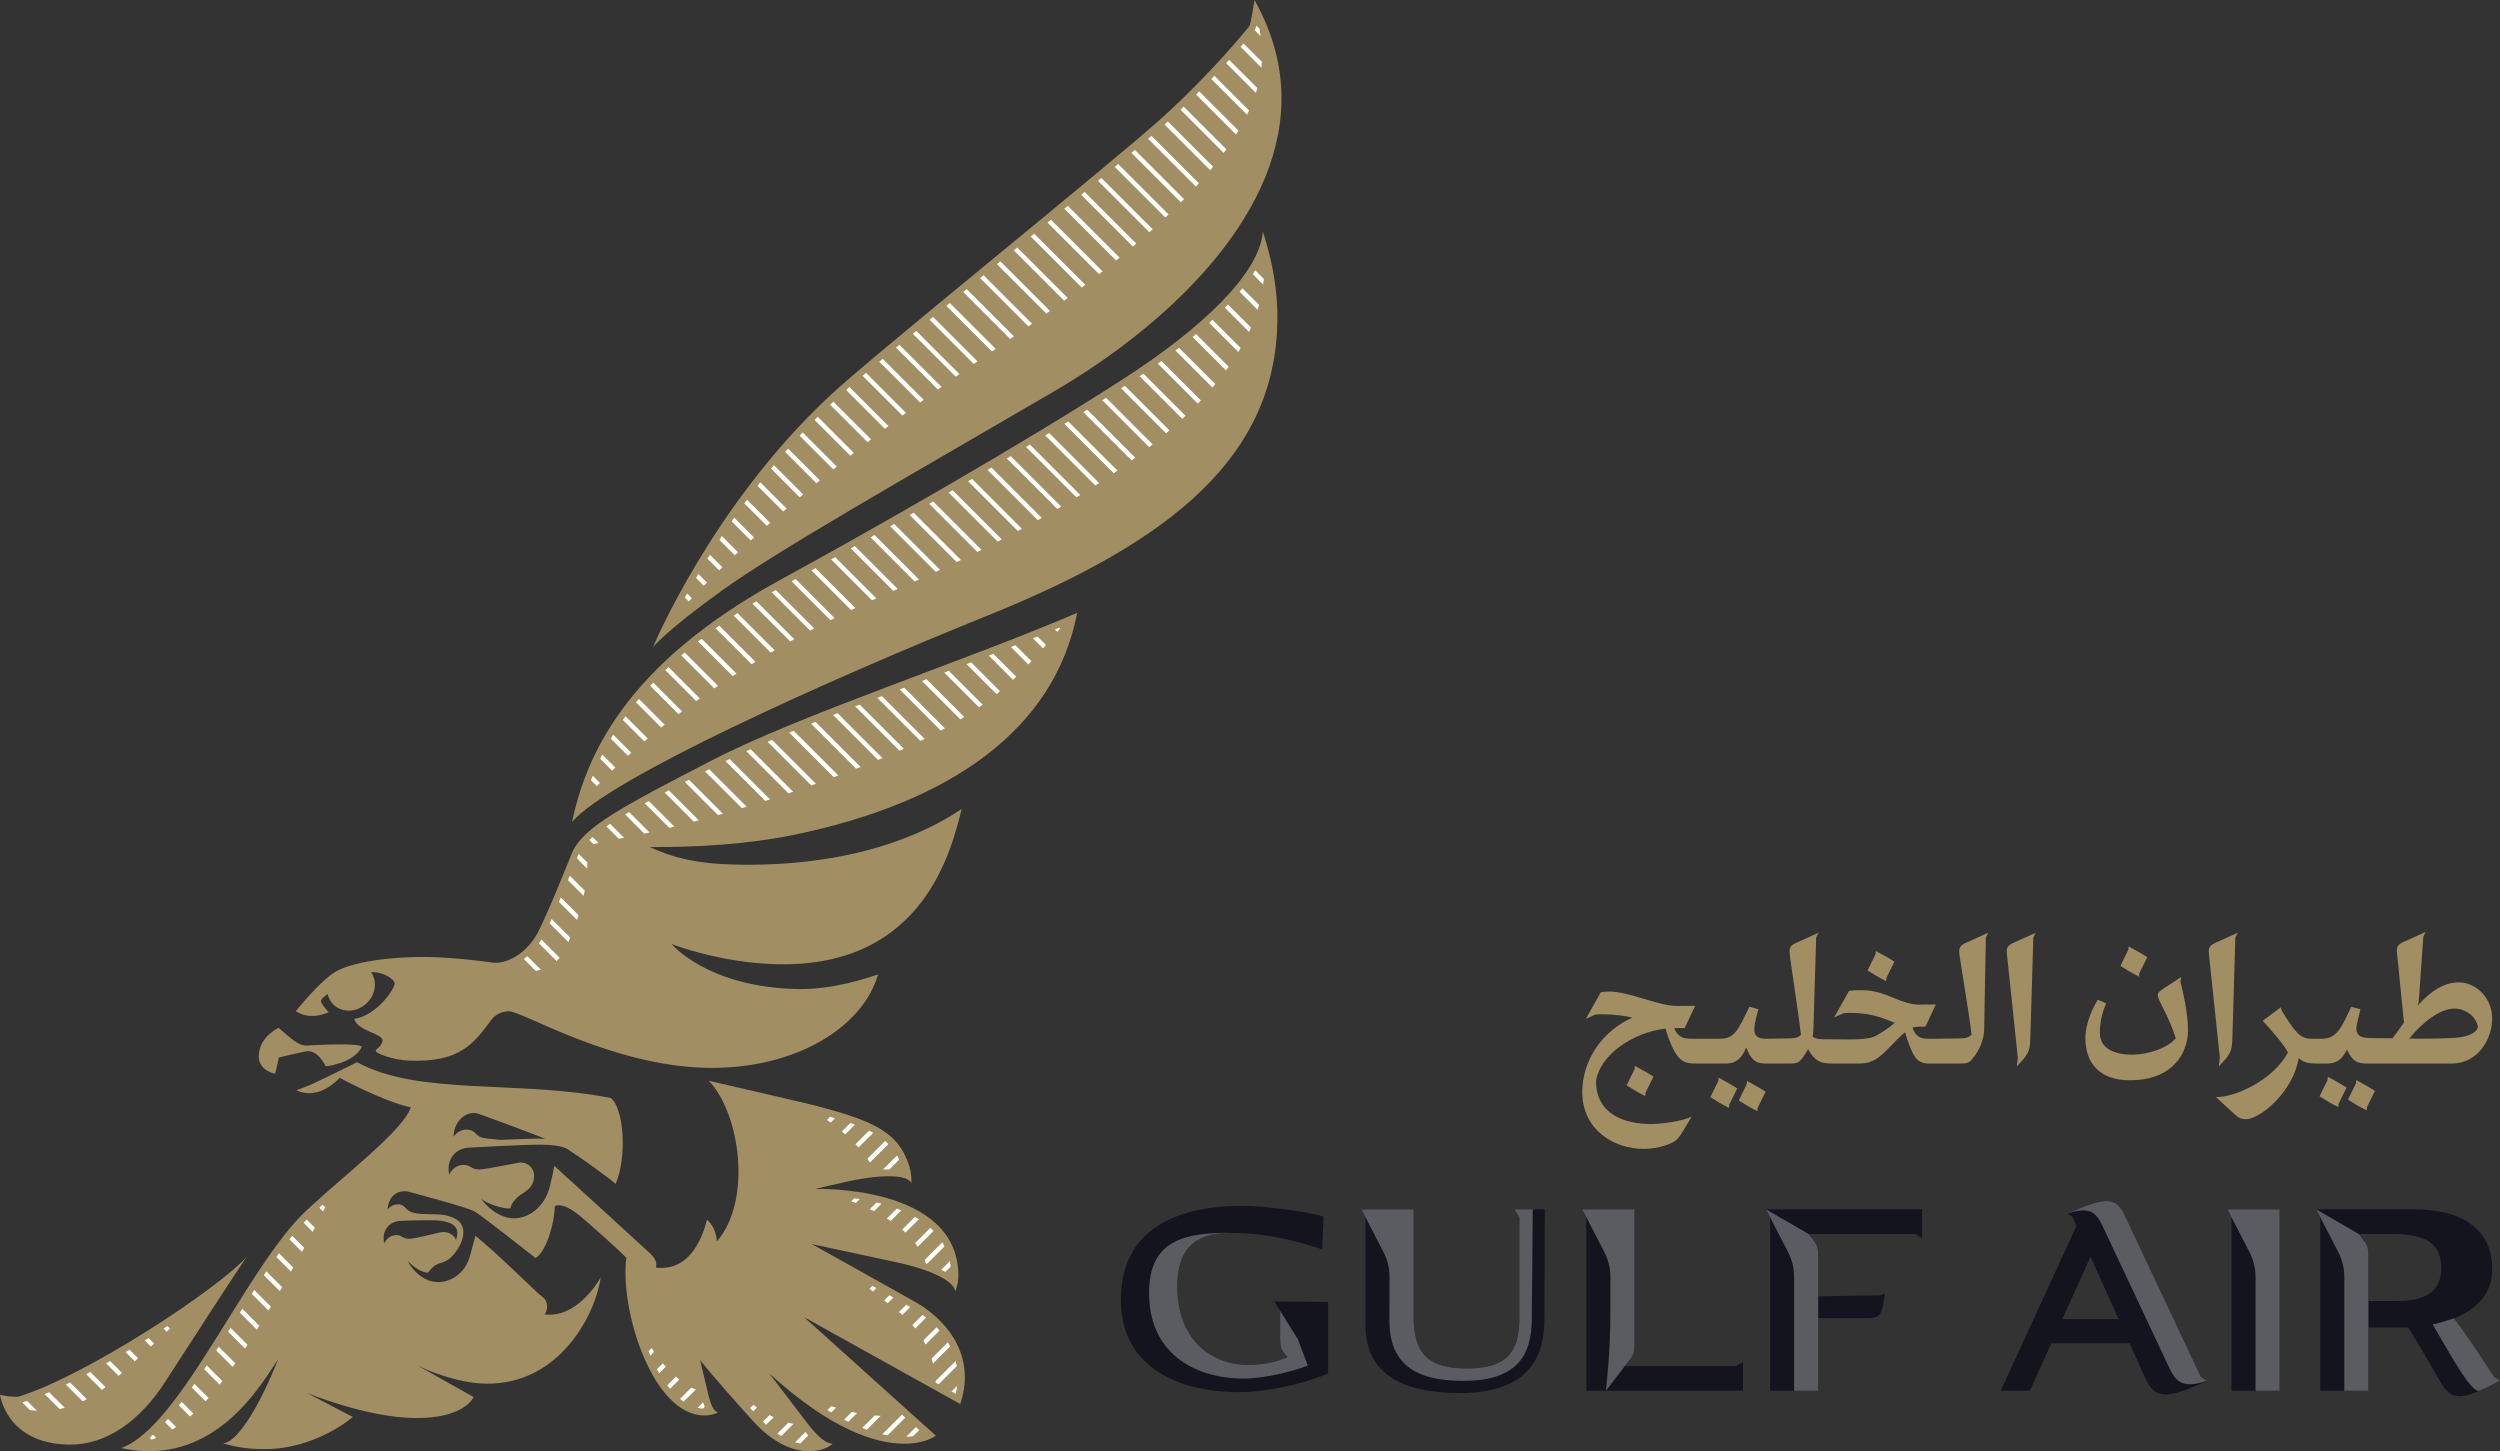 <?xml version="1.0" encoding="UTF-8"?>
<svg id="Layer_1" xmlns="http://www.w3.org/2000/svg" version="1.1" viewBox="0 0 500 290.239">
  <rect x="0" y="0" width="500" height="290.239" fill="#333333" stroke="none"/>
  <!-- Generator: Adobe Illustrator 29.4.0, SVG Export Plug-In . SVG Version: 2.1.0 Build 152)  -->
  <defs>
    <style>
      .st0 {
        fill: #fff;
      }

      .st1 {
        fill: #14141f;
      }

      .st2 {
        fill: #5b5b62;
      }

      .st3 {
        fill: #a18f63;
      }
    </style>
  </defs>
  <path class="st1" d="M303.87,243.419v20.211c0,7.048-2.772,10.054-10.481,10.054-8.173,0-10.664-3.292-10.664-10.574v-21.24h-10.432l.801,1.548v21.667c0,9.399,7.05,13.533,18.747,13.533,13.395,0,17.061-6.579,17.061-14.989l.045-21.759h-6.06l.984,1.548-0-0ZM324.97,273.214l1.076-1.411c.706-.891.846-1.553.846-3.15v-26.782h-10.434l.801,1.548v34.731h31.347v-5.783l-1.316.846h-22.32v0ZM256.033,262.17v5.358c0,1.598.142,2.259.844,3.15l.61.795c-2.515,1.012-5.179,1.505-7.799,1.505-7.799,0-14.239-5.401-14.239-15.648,0-7.095,3.101-10.76,10.528-10.76,6.483,0,11.839,1.175,18.467,3.288l.281-6.53c-2.914-.941-11.656-2.162-16.071-2.162-14.334,0-24.484,5.31-24.484,18.796,0,13.159,10.997,18.471,23.685,18.471,6.953,0,15.272-2.54,17.763-3.764v-14.28l-10.76-.099,1.175,1.881 0.0 0ZM498.772,275.329c-2.645-4.091-5.735-8.789-7.986-11.66,5.017-1.936,7.656-5.351,7.656-9.769,0-7.898-5.775-12.03-15.596-12.03h-19.601l.799,1.548v34.731h9.637v-12.644h7.955c2.158,3.372,4.624,7.686,6.282,10.619,2.259,3.996,4.043,4.325,12.081,0l-1.226-.797ZM479.463,260.197h-5.783v-8.832c0-1.598-.142-2.259-.846-3.15l-1.08-1.411h6.53c7.093,0,9.962,1.975,9.962,6.814,0,4.041-2.304,6.579-8.783,6.579M425.046,243.278c-1.836-3.902-3.62-4.084-11.516-.561l.99.702.787,1.739-15.163,32.992h5.824l4.302-9.498h15.642l2.99,6.629c1.924,4.325,3.85,4.937,12.405.893l-1.175-.893-15.085-32.004h-0ZM412.462,263.813l5.645-12.446,5.618,12.446h-11.264ZM446.286,243.419v34.731h9.635v-36.28h-10.432l.797,1.548v-0ZM354.011,243.419v34.731h9.631v-14.521h9.824c2.723,0,2.912-.801,3.524-4.935l-1.175.376-12.173.187v-7.894c0-1.598-.142-2.259-.846-3.15l-1.076-1.411h21.377l1.317.846v-5.779h-31.203l.801,1.548-0-0Z"/>
  <path class="st3" d="M427.863,194.665c.579-1.15,1.101-2.195,1.592-3.234-.713-.47-1.754-1.101-3.729-2.142l-.057.659c-.575,1.15-1.097,2.195-1.588,3.234,1.095.686,2.249,1.427,3.727,2.142l.055-.659h0Z"/>
  <path class="st3" d="M377.293,195.571c.575-1.154,1.101-2.195,1.592-3.238-.713-.466-1.754-1.097-3.729-2.138l-.055.655c-.577,1.154-1.099,2.195-1.592,3.238,1.097.686,2.247,1.425,3.729,2.142l.055-.659Z"/>
  <path class="st3" d="M491.793,196.478c-3.13,0-5.705,1.834-8.231,4.604.166-.546.222-1.121.275-1.947l.825-11.822.491-.934-4.497,2.031c-1.261.579-1.374,1.097-1.236,2.357l1.372,13.746-2.277,3.152c-1.203,0-3.497-.027-4.787-.053l.027-.029c-3.039,0-2.55-2.058-2.251-3.292l.579-2.442-1.838-.493c-1.838,3.926-2.826,6.393-5.789,6.393h-2.195c-2.275,0-3.343-1.454-5.898-5.596l-.216-.684-3.594,2.684c1.78,1.949,4.142,4.668,5.048,6.337-3.072,5.653-10.59,8.941-14.403,8.941l3.729,3.429c.852.77,1.427.988,2.222.988,2.854,0,9.494-5.456,10.59-12.231.903.879,1.975,1.094,3.647,1.094h2.004c2.109,0,3.101-1.012,4.004-2.797,1.041,2.222,1.896,2.797,4.033,2.797h16.94c5.159,0,8.064-4.826,8.064-8.996,0-4.304-3.401-7.239-6.639-7.239M490.643,207.584c-2.304.109-4.088.193-8.805.138,2.575-3.154,6.085-6.009,9.105-6.009,1.838,0,4.146,1.238,4.664,3.676-.437,1.483-2.659,2.088-4.963,2.195"/>
  <path class="st3" d="M471.261,216.062c0-.029-.029-.029-.029-.029l-.053.659c-.577,1.152-1.101,2.195-1.594,3.236,1.101.684,2.251,1.425,3.731,2.138h.029l.053-.657c.579-1.152,1.096-2.193,1.596-3.234-.717-.468-1.758-1.101-3.733-2.142v.029l-0-0Z"/>
  <path class="st3" d="M391.848,190.441c0,.797,1.976,12.151,2.466,16.486-.741.713-1.397.741-2.826.768l-4.456.053c-2.388.029-3.567.195-4.555-2.193.441-.166.879-.22,1.37-.22h1.238l2.084-4.442-3.323.029c-3.787.025-6.664-2.885-11.49-2.885-1.045,0-1.649,0-2.55.138l-2.992,5.323,1.947-.879c.382-.027.77-.027,1.483-.027,4.664,0,7.019,1.401,8.695,1.951-1.179,1.097-2.331,1.78-3.456,2.464-1.811,1.101-4.982.85-9.67.85-1.867,0-2.526,0-3.292-.518.082-.47.138-.959.162-1.454l.55-18.408.491-.932-4.438,2.002c-1.238.55-1.376,1.014-1.376,1.893,0,.797,1.813,12.288,2.275,16.539-.684.659-1.37.688-2.741.715l-4.132.053c-2.768.058-2.99-1.343-1.618-5.898l-1.836-.491c-2.415,5.183-3.156,6.388-5.982,6.388h-5.61c-1.59,0-2.744-.353-3.427-2.138h2.109l2.084-4.446-3.592.029c-3.676.029-9.629-2.881-13.549-2.881-.604,0-1.101.027-1.729.14l-2.992,5.321,1.951-.879c.382-.027.77-.027,1.483-.027,2.329,0,4.251.275,5.869.659-6.119,2.741-10.015,8.586-10.015,14.896,0,7.596,6.388,11.354,12.21,11.354,3.041,0,5.976-.988,6.91-2.082.604-.717,1.288-1.869,2.77-4.392-1.672.932-6.198,1.511-8.064,1.511-5.429,0-10.976-1.951-11.081-8.479.688-5.319,7.348-9.845,13.878-10.615,2.088,6.668,3.514,6.992,6.31,6.992h5.828c2.058,0,3.158-1.15,4.037-3.205.93,2.306,1.696,3.205,3.863,3.205h4.957c1.097,0,1.589-.187,1.922-.546.491-.52,1.092-1.345,1.616-2.333,1.452,2.637,2.821,2.879,4.99,2.879h4.982c2.109,0,3.567-.38,5.951-2.879,1.538-1.589,2.579-2.659,3.458-3.372,1.481,4.61,2.193,6.251,4.748,6.251h6.374c1.126,0,1.62-.158,1.951-.491,1.094-1.101,2.713-3.51,2.77-6.335l.331-18.408.491-.932-4.442,2.002c-1.234.55-1.372,1.014-1.372,1.893"/>
  <path class="st3" d="M325.32,217.075c1.101.684,2.251,1.425,3.733,2.138l.051-.657c.575-1.15,1.099-2.193,1.591-3.234-.713-.468-1.756-1.101-3.729-2.142l-.055.661c-.575,1.15-1.099,2.193-1.592,3.234"/>
  <path class="st3" d="M436.232,195.405l-3.483,2.279c-1.152.737-1.181,1.066-1.181,1.368,0,1.045,2.109,3.98,3.592,8.588-1.536,1.838-5.13,3.29-8.912,3.29-3.405,0-6.282-1.29-6.282-4.331,0-1.483.218-3.509,1.263-5.926l-1.676-.741c-1.758,2.992-2.442,5.543-2.47,7.571-.053,5.048,2.745,8.557,8.972,8.557,7.489,0,10.999-4.331,11.494-8.968.275-2.577-.52-7.132-1.454-10.699l.138-.988h-0Z"/>
  <path class="st3" d="M349.339,216.858c-.579,1.15-1.101,2.195-1.592,3.234,1.095.686,2.251,1.425,3.729,2.138l.057-.655c.575-1.15,1.097-2.195,1.587-3.236-.713-.468-1.754-1.099-3.725-2.14l-.058.659h-0Z"/>
  <path class="st3" d="M465.583,215.404c0-.029-.029-.029-.029-.029l-.051.659c-.579,1.152-1.101,2.195-1.596,3.236,1.097.684,2.251,1.425,3.733,2.138h.027l.053-.657c.579-1.152,1.096-2.193,1.596-3.234-.721-.468-1.758-1.101-3.733-2.142v.029l0-0Z"/>
  <path class="st3" d="M401.395,190.934l2.167,20.574-.191,1.785c2.109-2.279,2.604-2.856,2.684-5.323l.608-20.49.493-.934-4.501,2.029c-1.259.577-1.397,1.101-1.259,2.359"/>
  <path class="st3" d="M443.776,213.292c2.113-2.279,2.604-2.856,2.688-5.323l.604-20.49.491-.934-4.495,2.029c-1.267.577-1.405,1.101-1.267,2.359l2.171,20.574-.191,1.785h-0Z"/>
  <path class="st3" d="M343.659,216.196c-.575,1.154-1.097,2.197-1.587,3.238,1.095.684,2.247,1.425,3.725,2.138l.057-.655c.577-1.15,1.101-2.195,1.59-3.238-.713-.466-1.752-1.099-3.727-2.142l-.058.659h0Z"/>
  <path class="st3" d="M192.047,280.801h.008-.008M3.618,279.349c-.994.058-3.033-.148-3.618-.433,0,0,1.21,9.818,13.8,10.005,7.504.117,14.239-4.776,19.283-12.625,5.606-8.711,15.346-23.72,16.332-25.006-5.738,6.477-32.427,24.024-45.796,28.059M79.896,244.184c.505-.045,4.624-.164,6.686-.134,1.46.025,4.924.216,4.889,2.579-.008.429-.099.885-.259,1.347-.413-1.066-1.577-1.563-2.462-1.577-.963-.014-5.504,1.38-6.964,1.359-1.263-.019-1.485-.727-2.392-.741-1.908-.025-2.54,1.661-2.54,1.661-.602-2.483.953-4.296,3.041-4.495M95.69,222.75c.745.249,8.781,3.203,13.375,5-1.852-.068-3.916.021-6.05.109-.988.045-1.998.08-2.992.113-1.559-.17-2.795-.294-3.002-.32-2.021-.29-1.696-1.483-3.337-1.709-1.955-.265-2.971,1.421-2.971,1.421.004-3.195,2.688-5.386,4.978-4.614M63.222,216.443c-.918.423-1.871.836-2.75,1.171-.565.216-.99.363-1.228.409.273.117,3.99,2.343,8.721-2.454,0,0,8.487,4.653,14.19,5.898-1.472,4.594-13.344,13.586-20.833,20.591-12.12,11.339-25.248,43.438-37.105,47.555,1.832.398,3.871.606,5.228.624,15.625.236,23.542-14.677,26.18-18.365-4.329,10.892-8.693,16.894-11.087,16.769,2.75.85,5.39,1.154,7.853,1.193,10.703.162,18.174-6.438,18.174-6.438l-9.218-4.82s11.797,4.887,21.498,5.031c10.136.156,11.876-4.202,11.876-4.202l-11.459-6.436c2.171,1.154,8.339,3.68,13.95,3.764,14.619.224,21.903-13.761,22.926-21.254-.865,1.528-5.072,8.157-11.229,7.405.659-.758.795-2.398-.179-3.308-.088-.074-.181-.15-.275-.216-.912-.598-8.009-7.779-13.354-12.216-.394,1.382-.561,2.027-1.103,4.031-1.027,3.764-4.117,5.278-6.421,5.247-3.444-.053-5.538-3.212-6.07-4.245,1.589,1.592,3.012,2.314,4.084,2.378.832-1.156,1.474-1.657,2.604-1.975.641-.181,1.382-.501,1.996-1.09.205-.197,2.448-2.423,2.487-5.006.021-1.24-.591-2.222-1.657-2.754-1.655-.834-2.988-.854-4.834-.883-2.889-.045-4.039-.203-4.85-1.043-.589-.604-.869-.922-1.75-.934-1.327-.023-2.084,1.057-2.084,1.057.164-2.294,1.53-3.715,3.475-3.686.29.002.589.06.895.148.928.265,10.968,2.895,12.933,3.844,1.17.565,12.323,9.389,12.323,9.389,2.257-1.444,3.799-7.261,3.83-10.403.86-.446,2.431-.086,4.579,1.602,2.201,1.721,8.918,7.814,9.726,8.742-1.314,10.615,5.304,31.376,15.482,31.526,1.53.025,2.653-.487,2.852-.575-.93-.413-1.3-1.314-1.826-3.136l-1.754-7.372s2.255,2.98,10.459,12.064c4.44,4.918,8.436,6.128,11.148,6.167,3.101.045,4.604-1.175,4.885-1.485-1.277-.062-2.752-1.212-4.783-3.772l-7.871-10.3c12.477,11.391,21.307,13.98,26.727,14.063,4.565.066,6.571-1.624,6.571-1.624l-.002-.002-26.318-23.679,31.213,17.364c3.645-10.849-4.368-17.783-8.762-20.283-4.413-2.518-20.938-11.701-20.938-11.701l16.835,3.612c7.475,1.573,11.9,4.05,11.828,5.898.497-1.103.674-2.366.671-3.224h.002c-.084-18.295-28.714-17.311-28.714-17.311l6.645-1.52c7.725-1.618,11.995-1.195,12.678.374.029-1.171-.127-2.345-.363-3.181l.01-.004c-2.179-6.937-6.614-9.286-20.605-12.775l-19.589-4.54c6.228,6.401,8.779,23.934,1.612,32.146-.062-1.848-.899-3.475-1.959-4.358-1.185,4.627-3.897,10.309-10.245,9.582.053-.257.55-1.292-1.191-2.895-3.575-3.302-14.991-13.703-19.114-17.459-.226,1.38-.353,1.883-.832,3.93-1.094,4.713-4.717,6.653-7.35,6.571-3.191-.099-5.721-2.797-6.417-3.902,1.973,1.532,5.528,2.134,5.857,1.881.158-1.031,1.012-1.881,1.612-2.388,1.021-.848,2.727-1.366,3.052-3.45.374-2.4-1.583-3.487-2.92-3.277-3.197.614-6.844,1.287-7.631,1.351-1.055.088-1.559-.177-2.019-.446-.448-.257-.856-.511-1.69-.444-2.01.162-2.649,1.982-2.649,1.982-.702-3.019,1.197-5.199,3.7-5.425.413-.031,11.635-.659,14.843-.61,2.035.029,3.785.246,4.984.817,2.77,1.762,8.565,5.945,9.736,7.015,2.312-5.253,1.7-15.159-.984-17.163-18.157-3.633-38.407-.378-50.728-7.165-1.676.856-6.731,3.341-8.191,4.004M51.749,211.26c-.043,2.674,2.953,3.499,3.302,3.46l.717-3.22s3.103-.758,5.442-1.228c2.343-.466,3.935,2.982,3.935,2.982,0,0,5.499-.487,7.214-3.867-.197-.869-9.185-.392-10.88-.285-1.696.115-3.031-1.175-5.754-3.532,0,0-3.92,1.739-3.976,5.69M142.048,152.238c-17.426,9.033-25.308,13.116-27.608,18.241,0,0-5.008,12.59-6.953,16.178-1.941,3.581-5.538,6.043-8.713,5.892-3.232-.452-7.06-.881-11.017-1.078-7.532-.372-16.531.6-20.484,2.778-3.138,1.729-8.113,7.994-8.113,7.994,3.125,2.029,6.579.181,6.579.181,0,0-1.626-1.694-1.544-2.265.041-.318.542-.797,1.343-1.359.448,2.037,2.275,3.493,4.604,3.31,2.23-.17,4.23-1.922,4.723-4.128.298-1.337.023-2.589-.641-3.553,2.596-.074,4.723,1.505,4.713,2.261-.018,1.164-3.68,6.462-8.083,7.085.526,2.423,5.861,2.916,5.651,4.395-.09.643-.581,1.218-1.259,1.754-.83.659,3.534,2.088,6.53,2.201,10.196.394,12.929-3.341,16.486-8.146.828-1.117,2.253-1.745,3.563-1.725,2.723.043,20.749,11.032,39.771,11.317,17.905.269,31.144-8.428,33.998-18.675-2.321.747-8.865,3.019-15.896,2.914-18.108-.275-25.381-9.003-25.381-9.003,0,0,9.824,3.873,21.529,4.05,29.146.442,34.495-23.248,36.491-31.037-3.937,2.546-17.773,11.524-44.51,11.118-8.315-.123-13.038-1.339-17.898-3.53,9.407.095,19.981-.624,28.571-2.382,31.809-6.506,52.461-21.244,56.934-44.457-22.856,9.803-55.346,20.317-73.385,29.669M224.45,75.925c-20.211,13.011-49.17,29.542-68.452,40.074-31.626,17.282-38.902,35.916-41.606,48.416,7.214-8.559,50.677-28.23,83.168-41.321,37.267-15.011,57.515-32.07,57.922-58.907.088-5.672-.864-11.623-2.91-17.872-.637,8.308-11.988,19.223-28.121,29.61M250.891,0s-.698,4.865-1.07,5.292c-.37.437-6.945,8.709-17.032,17.921-9.619,8.783-59.499,48.913-66.904,56.02-23.513,21.921-35.292,50.211-35.292,50.211.035-.031,2.388-3.125,13.791-11.331,11.467-8.247,37.715-23.073,66.433-39.842,22.073-12.884,45.071-34.177,45.477-57.975.109-6.614-1.524-13.42-5.405-20.295"/>
  <path class="st0" d="M4.457,280.488l1.538,1.538c.476.064.949.109,1.401.137l-1.982-1.986c-.329.113-.643.216-.957.31"/>
  <path class="st0" d="M12.941,281.56l-3.125-3.125c-.296.127-.596.261-.885.384l2.988,2.986c.341-.068.68-.156,1.023-.244"/>
  <path class="st0" d="M17.37,279.844l-3.366-3.366c-.281.137-.569.283-.842.417l3.358,3.362c.285-.131.569-.269.85-.413"/>
  <path class="st0" d="M29.951,287.544l.394.394c.3-.119.6-.238.897-.37l-.635-.635c-.22.207-.437.417-.657.61"/>
  <path class="st0" d="M21.095,277.423l-3.031-3.031c-.275.148-.552.3-.825.442l3.154,3.15c.24-.177.47-.374.702-.561"/>
  <path class="st0" d="M24.391,274.57l-2.364-2.364c-.269.156-.54.306-.807.458l2.503,2.505c.216-.197.442-.394.667-.6"/>
  <path class="st0" d="M33.003,284.451l1.446,1.446c.259-.158.516-.324.774-.489l-1.631-1.635c-.197.23-.392.458-.589.678"/>
  <path class="st0" d="M27.614,271.649l-1.7-1.7c-.265.158-.53.31-.797.466l1.838,1.838c.216-.197.439-.402.659-.604"/>
  <path class="st0" d="M35.77,281.067l2.222,2.226c.226-.193.448-.388.674-.593l-2.349-2.349c-.183.24-.365.481-.546.717"/>
  <path class="st0" d="M30.81,268.699l-1.082-1.086c-.263.162-.524.32-.784.483l1.21,1.21c.22-.199.437-.4.657-.606"/>
  <path class="st0" d="M38.359,277.512l2.746,2.741c.197-.216.398-.437.6-.663l-2.826-2.826c-.174.251-.347.501-.52.748"/>
  <path class="st0" d="M33.982,265.723l-.507-.507c-.255.164-.509.331-.766.501l.62.62c.22-.205.433-.407.653-.614"/>
  <path class="st0" d="M40.836,273.843l3.08,3.076c.179-.232.363-.472.546-.713l-3.125-3.13c-.17.255-.335.511-.501.766"/>
  <path class="st0" d="M43.244,270.102l3.277,3.282c.172-.251.345-.495.52-.75l-3.306-3.308c-.166.261-.329.522-.491.776"/>
  <path class="st0" d="M45.614,266.326l3.38,3.384c.166-.255.331-.509.501-.77l-3.394-3.394c-.162.261-.325.524-.487.78"/>
  <path class="st0" d="M47.974,262.539l3.405,3.405c.158-.259.32-.526.478-.786l-3.397-3.399c-.162.261-.325.524-.487.78"/>
  <path class="st0" d="M50.349,258.767l3.345,3.345c.15-.251.296-.495.448-.756.01-.01.016-.021.025-.035l-3.325-3.327c-.164.257-.331.515-.493.772"/>
  <path class="st0" d="M52.768,255.04l3.199,3.199c.156-.267.31-.532.462-.801l-3.154-3.156c-.168.251-.339.507-.507.758"/>
  <path class="st0" d="M55.265,251.392l2.935,2.935c.152-.267.308-.538.456-.807l-2.865-2.865c-.172.244-.349.487-.526.737"/>
  <path class="st0" d="M57.887,247.867l2.507,2.507c.15-.277.298-.55.446-.817l-2.392-2.396c-.187.23-.374.47-.561.706"/>
  <path class="st0" d="M60.717,244.549l1.819,1.824c.15-.285.294-.561.435-.836l-1.637-1.637c-.205.207-.413.429-.618.649"/>
  <path class="st0" d="M63.852,241.539l.758.758c.142-.29.283-.575.417-.85l-.507-.503c-.224.197-.448.398-.667.595"/>
  <path class="st0" d="M104.766,191.798l2.37,2.374c.351-.055.7-.129,1.041-.226l-2.717-2.717c-.228.199-.458.392-.694.569"/>
  <path class="st0" d="M107.779,188.667l3.538,3.534c.207-.201.417-.415.61-.651l-3.651-3.653c-.158.263-.325.52-.497.77"/>
  <path class="st0" d="M109.918,184.657l3.754,3.754c.133-.3.255-.593.378-.885l-3.74-3.739c-.131.3-.265.591-.392.871"/>
  <path class="st0" d="M111.791,180.381l3.616,3.616c.109-.324.207-.639.306-.957l-3.548-3.548c-.123.3-.246.595-.374.889"/>
  <path class="st0" d="M113.601,176.047l3.136,3.136c.078-.363.146-.713.21-1.057l-2.978-2.978c-.121.294-.24.589-.368.899"/>
  <path class="st0" d="M115.629,171.042c-.021.055-.113.279-.255.635l2.072,2.068c.016-.446.025-.864.021-1.246l-1.711-1.706c-.043.082-.088.166-.127.251"/>
  <path class="st0" d="M117.861,168.013l.825.821c.331-.07.678-.148,1.037-.226l-1.205-1.205c-.23.203-.452.405-.657.61"/>
  <path class="st0" d="M121.266,165.271l2.491,2.491c.203-.043.413-.082.591-.113.146-.029.314-.064.466-.092l-2.793-2.793c-.259.168-.511.341-.756.507"/>
  <path class="st0" d="M118.195,156.052l1.185,1.189c.197-.211.407-.431.614-.657l-1.446-1.442c-.121.306-.24.61-.353.91"/>
  <path class="st0" d="M125.029,162.887l3.834,3.838c.339-.078.682-.152,1.037-.232l-4.074-4.074c-.267.158-.54.316-.797.468"/>
  <path class="st0" d="M128.945,160.658l4.91,4.91c.333-.08.674-.164,1.016-.251l-5.107-5.107c-.275.152-.554.3-.819.448"/>
  <path class="st0" d="M120.036,151.749l2.378,2.378c.205-.205.427-.413.643-.624l-2.604-2.604c-.142.285-.283.569-.417.85"/>
  <path class="st0" d="M132.938,158.505l5.822,5.822c.327-.086.665-.175,1-.265l-5.992-5.994c-.275.144-.561.294-.83.437"/>
  <path class="st0" d="M122.171,147.735l3.415,3.415c.218-.201.433-.398.663-.6l-3.606-3.61c-.162.269-.32.53-.472.795"/>
  <path class="st0" d="M124.563,143.982l4.296,4.296c.23-.187.46-.38.688-.577l-4.458-4.456c-.177.244-.357.491-.526.737"/>
  <path class="st0" d="M136.967,156.386l6.625,6.629c.324-.092.657-.191.988-.281l-6.781-6.781c-.281.144-.557.292-.832.433"/>
  <path class="st0" d="M141.012,154.285l7.346,7.346c.32-.097.649-.195.969-.294l-7.483-7.485c-.281.148-.557.29-.832.433"/>
  <path class="st0" d="M127.195,140.468l5.037,5.037c.234-.187.47-.374.706-.561l-5.175-5.179c-.199.236-.382.47-.569.702"/>
  <path class="st0" d="M130.031,137.156l5.662,5.662c.24-.179.476-.363.721-.542l-5.768-5.772c-.205.216-.417.433-.614.653"/>
  <path class="st0" d="M145.086,152.211l7.966,7.97c.324-.107.639-.201.963-.304l-8.074-8.074c-.286.138-.573.275-.854.409"/>
  <path class="st0" d="M133.061,134.04l6.171,6.171c.246-.177.487-.353.737-.53l-6.263-6.261c-.214.207-.433.413-.645.62"/>
  <path class="st0" d="M149.261,150.24l8.424,8.424c.314-.109.628-.214.943-.32l-8.495-8.495c-.29.131-.585.261-.871.392"/>
  <path class="st0" d="M153.519,148.353l8.727,8.732c.31-.113.632-.226.934-.333l-8.777-8.777c-.296.123-.591.251-.885.378"/>
  <path class="st0" d="M136.261,131.092l6.586,6.586c.249-.168.501-.339.756-.511l-6.664-6.664c-.23.197-.456.392-.678.589"/>
  <path class="st0" d="M157.839,146.526l8.918,8.918c.314-.113.614-.23.924-.343l-8.949-8.945c-.3.123-.598.246-.893.37"/>
  <path class="st0" d="M139.615,128.3l6.922,6.922c.253-.166.511-.333.768-.499l-6.982-6.98c-.236.187-.476.37-.708.556"/>
  <path class="st0" d="M136.979,119.517l.766.77c.201-.216.402-.431.614-.653l-.928-.932c-.152.271-.308.55-.452.815"/>
  <path class="st0" d="M143.11,125.649l7.193,7.193c.257-.162.518-.324.782-.485l-7.234-7.235c-.246.172-.497.349-.741.526"/>
  <path class="st0" d="M162.202,144.742l9.011,9.011c.302-.117.612-.24.91-.357l-9.017-9.017c-.3.123-.604.244-.904.363"/>
  <path class="st0" d="M139.195,115.586l1.559,1.559c.21-.207.417-.419.633-.634l-1.729-1.729c-.158.275-.306.534-.462.805"/>
  <path class="st0" d="M166.602,142.995l8.992,8.992c.3-.123.6-.247.893-.374l-8.976-8.978c-.306.123-.606.24-.91.359"/>
  <path class="st0" d="M146.741,123.132l7.395,7.395c.261-.156.536-.31.801-.466l-7.434-7.434c-.255.17-.511.337-.762.505"/>
  <path class="st0" d="M141.491,111.735l2.343,2.343c.207-.209.419-.417.639-.628l-2.495-2.495c-.162.261-.331.526-.487.78"/>
  <path class="st0" d="M150.493,120.738l7.553,7.553c.271-.148.54-.3.815-.452l-7.586-7.584c-.263.162-.522.324-.782.483"/>
  <path class="st0" d="M171.027,141.273l8.865,8.869c.296-.131.585-.265.871-.396l-8.822-8.826c-.308.121-.61.236-.914.353"/>
  <path class="st0" d="M143.873,107.971l3.086,3.086c.22-.201.433-.404.653-.61l-3.242-3.247c-.168.259-.331.513-.497.77"/>
  <path class="st0" d="M175.47,139.571l8.619,8.615c.285-.138.567-.279.846-.417l-8.547-8.547c-.308.117-.612.232-.918.349"/>
  <path class="st0" d="M154.353,118.451l7.67,7.672c.275-.144.552-.292.832-.437l-7.69-7.686c-.271.152-.546.3-.811.452"/>
  <path class="st0" d="M179.926,137.879l8.226,8.226c.275-.148.554-.296.821-.441l-8.13-8.134c-.308.119-.612.232-.918.349"/>
  <path class="st0" d="M158.307,116.258l7.773,7.775c.281-.14.563-.281.842-.423l-7.797-7.799c-.277.152-.546.3-.817.448"/>
  <path class="st0" d="M146.331,104.281l3.813,3.813c.22-.201.433-.402.659-.606l-3.957-3.955c-.172.251-.347.501-.515.748"/>
  <path class="st0" d="M148.873,100.678l4.495,4.495c.226-.199.439-.396.669-.598l-4.625-4.625c-.181.24-.363.487-.54.727"/>
  <path class="st0" d="M184.914,135.996c-.177.068-.353.133-.526.197l7.676,7.68c.269-.162.526-.32.786-.483l-7.545-7.543c-.131.049-.261.099-.392.148"/>
  <path class="st0" d="M162.272,114.075l7.935,7.935c.285-.138.567-.275.852-.411l-7.972-7.976c-.275.156-.544.304-.815.452"/>
  <path class="st0" d="M151.505,97.163l5.13,5.13c.222-.195.452-.392.678-.585l-5.253-5.257c-.187.236-.372.476-.554.713"/>
  <path class="st0" d="M166.223,111.881l8.173,8.177c.29-.129.589-.257.879-.388l-8.241-8.241c-.271.152-.54.304-.811.452"/>
  <path class="st0" d="M188.85,134.51l6.939,6.943c.25-.177.501-.349.745-.522l-6.766-6.766c-.308.115-.612.228-.918.345"/>
  <path class="st0" d="M154.222,93.732l5.719,5.721c.228-.197.454-.386.684-.581l-5.834-5.834c-.191.232-.378.464-.569.694"/>
  <path class="st0" d="M193.308,132.822l5.996,5.996c.238-.189.466-.38.696-.571l-5.774-5.775c-.308.117-.614.232-.918.349"/>
  <path class="st0" d="M170.166,109.678l8.497,8.502c.298-.127.589-.257.883-.388l-8.573-8.569c-.267.156-.536.304-.807.456"/>
  <path class="st0" d="M174.098,107.464l8.83,8.83c.294-.131.581-.257.875-.392l-8.898-8.894c-.267.152-.538.304-.807.456"/>
  <path class="st0" d="M197.754,131.122l4.84,4.84c.218-.207.433-.413.649-.618l-4.575-4.575c-.304.121-.61.236-.914.353"/>
  <path class="st0" d="M157.028,90.392l6.255,6.255c.23-.187.462-.382.692-.571l-6.362-6.362c-.197.226-.392.452-.585.678"/>
  <path class="st0" d="M178.022,105.24l9.13,9.13c.29-.133.579-.265.869-.398l-9.192-9.19c-.271.152-.538.306-.807.458"/>
  <path class="st0" d="M159.927,87.143l6.733,6.736c.234-.191.46-.378.696-.569l-6.826-6.826c-.205.218-.402.439-.604.659"/>
  <path class="st0" d="M202.186,129.406l3.485,3.489c.209-.22.413-.433.618-.653l-3.193-3.193c-.306.121-.606.238-.91.357"/>
  <path class="st0" d="M206.593,127.666l2.008,2.01c.197-.226.394-.448.591-.678l-1.696-1.696c-.304.123-.604.244-.904.363"/>
  <path class="st0" d="M181.936,103.01l9.397,9.399c.288-.138.569-.279.852-.417l-9.444-9.444c-.269.156-.536.31-.805.462"/>
  <path class="st0" d="M162.923,83.995l7.144,7.144c.232-.185.476-.374.708-.559l-7.228-7.228c-.212.211-.413.427-.624.643"/>
  <path class="st0" d="M210.968,125.894l.487.487c.195-.226.388-.452.585-.68l-.177-.175c-.296.123-.6.244-.895.368"/>
  <path class="st0" d="M166.023,80.947l7.485,7.489c.236-.187.474-.37.713-.556l-7.553-7.553c-.218.203-.425.413-.645.62"/>
  <path class="st0" d="M185.843,100.767l9.621,9.623c.281-.14.561-.285.842-.423l-9.662-9.662c-.269.156-.536.31-.801.462"/>
  <path class="st0" d="M189.736,98.516l9.808,9.808c.277-.146.556-.285.836-.431l-9.842-9.842c-.269.156-.532.31-.801.466"/>
  <path class="st0" d="M169.227,78.003l7.754,7.754c.24-.183.476-.363.717-.546l-7.797-7.797c-.232.205-.458.398-.674.589"/>
  <path class="st0" d="M172.528,75.158l7.951,7.951c.244-.179.481-.359.723-.54l-7.99-7.992c-.232.197-.462.39-.684.581"/>
  <path class="st0" d="M193.62,96.252l9.951,9.951c.275-.148.554-.292.825-.442l-9.976-9.976c-.269.156-.532.31-.801.466"/>
  <path class="st0" d="M175.857,72.342l8.148,8.148c.24-.175.491-.355.731-.532l-8.191-8.196c-.232.199-.462.388-.688.579"/>
  <path class="st0" d="M197.492,93.979l10.05,10.054c.273-.152.54-.306.811-.458l-10.064-10.066c-.265.16-.528.314-.797.47"/>
  <path class="st0" d="M179.202,69.539l8.36,8.36c.24-.172.491-.351.737-.528l-8.409-8.407c-.232.195-.458.384-.688.575"/>
  <path class="st0" d="M201.356,91.695l10.093,10.097c.269-.16.53-.318.793-.474l-10.091-10.095c-.265.158-.53.316-.795.472"/>
  <path class="st0" d="M182.556,66.747l8.59,8.59c.244-.177.495-.349.741-.526l-8.639-8.639c-.234.195-.462.384-.692.575"/>
  <path class="st0" d="M205.206,89.396l10.083,10.083c.261-.16.522-.322.782-.485l-10.075-10.07c-.265.158-.526.314-.791.472"/>
  <path class="st0" d="M185.917,63.962l8.836,8.836c.249-.172.499-.345.746-.522l-8.89-8.89c-.23.195-.462.384-.692.575"/>
  <path class="st0" d="M209.042,87.087l10.011,10.011c.255-.164.515-.327.77-.493l-9.995-9.999c-.265.162-.522.322-.786.481"/>
  <path class="st0" d="M189.281,61.18l9.105,9.105c.246-.173.501-.343.752-.516l-9.163-9.161c-.232.191-.464.38-.694.571"/>
  <path class="st0" d="M212.863,84.763l9.877,9.877c.251-.172.495-.345.745-.522l-9.84-9.838c-.263.162-.517.32-.782.483"/>
  <path class="st0" d="M192.648,58.401l9.385,9.385c.251-.175.503-.343.752-.516l-9.442-9.44c-.232.189-.464.38-.694.571"/>
  <path class="st0" d="M216.664,82.417l9.666,9.666c.244-.179.483-.359.727-.54l-9.61-9.608c-.261.162-.522.324-.782.483"/>
  <path class="st0" d="M220.447,80.053l9.374,9.374c.236-.189.474-.372.708-.554l-9.302-9.307c-.255.158-.524.325-.78.487"/>
  <path class="st0" d="M196.02,55.623l9.647,9.647c.248-.172.499-.345.745-.522l-9.699-9.697c-.232.189-.464.38-.694.571"/>
  <path class="st0" d="M199.391,52.848l9.873,9.877c.249-.177.491-.355.737-.532l-9.916-9.917c-.232.191-.464.38-.694.571"/>
  <path class="st0" d="M224.207,77.666l8.999,8.999c.23-.193.452-.39.678-.589l-8.904-8.904c-.253.164-.517.333-.772.495"/>
  <path class="st0" d="M202.762,50.073l10.064,10.064c.244-.179.485-.359.727-.54l-10.097-10.095c-.232.189-.464.38-.694.571"/>
  <path class="st0" d="M227.922,75.236l8.526,8.526c.22-.201.437-.409.653-.614l-8.421-8.42c-.257.177-.503.339-.758.507"/>
  <path class="st0" d="M231.554,72.721l8.001,8.001c.205-.216.421-.427.622-.641l-7.885-7.885c-.246.177-.491.349-.737.526"/>
  <path class="st0" d="M206.131,47.296l10.21,10.21c.238-.185.479-.363.719-.548l-10.235-10.233c-.232.189-.462.38-.694.571"/>
  <path class="st0" d="M235.092,70.111l7.391,7.391c.193-.23.384-.462.575-.692l-7.249-7.249c-.24.183-.476.37-.717.55"/>
  <path class="st0" d="M209.502,44.519l10.309,10.309c.236-.185.476-.372.708-.559l-10.323-10.321c-.232.189-.462.378-.694.571"/>
  <path class="st0" d="M238.527,67.4l6.674,6.674c.177-.242.361-.487.534-.729l-6.52-6.524c-.232.191-.458.388-.688.579"/>
  <path class="st0" d="M212.87,41.74l10.358,10.358c.232-.195.462-.382.69-.573l-10.356-10.36c-.23.191-.462.384-.692.575"/>
  <path class="st0" d="M216.234,38.959l10.348,10.348c.226-.195.458-.388.68-.583l-10.335-10.34c-.23.195-.46.382-.692.575"/>
  <path class="st0" d="M241.826,64.551l5.834,5.838c.162-.265.322-.53.476-.793l-5.643-5.641c-.22.201-.446.394-.667.595"/>
  <path class="st0" d="M219.594,36.172l10.27,10.274c.226-.205.444-.402.667-.604l-10.245-10.245c-.23.191-.462.382-.692.575"/>
  <path class="st0" d="M244.969,61.548l4.844,4.844c.138-.29.257-.585.384-.879l-4.604-4.604c-.205.211-.413.423-.624.639"/>
  <path class="st0" d="M247.909,58.341l3.631,3.631c.103-.329.179-.663.267-.996l-3.329-3.333c-.191.232-.376.468-.569.698"/>
  <path class="st0" d="M222.948,33.379l10.122,10.122c.214-.205.437-.413.649-.618l-10.083-10.083c-.23.195-.456.382-.688.579"/>
  <path class="st0" d="M226.291,30.575l9.886,9.888c.211-.214.423-.427.626-.639l-9.824-9.828c-.222.187-.462.388-.688.579"/>
  <path class="st0" d="M250.555,54.841l2.095,2.095c.049-.38.082-.764.117-1.146l-1.725-1.729c-.162.261-.314.52-.487.78"/>
  <path class="st0" d="M229.616,27.754l9.561,9.563c.203-.226.4-.444.6-.665l-9.479-9.479c-.216.187-.452.384-.682.581"/>
  <path class="st0" d="M232.905,24.894l9.14,9.14c.195-.232.374-.466.565-.698l-9.042-9.042c-.201.183-.431.388-.663.6"/>
  <path class="st0" d="M236.098,21.942l8.643,8.643c.181-.251.345-.495.522-.741l-8.516-8.52c-.211.205-.429.411-.649.618"/>
  <path class="st0" d="M239.214,18.912l8.005,8.005c.162-.269.318-.53.472-.795l-7.846-7.844c-.207.212-.415.419-.63.635"/>
  <path class="st0" d="M242.256,15.806l7.148,7.146c.135-.285.277-.571.409-.852l-6.939-6.943c-.201.216-.411.429-.618.649"/>
  <path class="st0" d="M245.226,12.63l5.951,5.951c.103-.325.205-.649.296-.969l-5.647-5.645c-.197.22-.392.437-.6.663"/>
  <path class="st0" d="M248.116,9.374l4.156,4.152c.039-.388.076-.776.099-1.164l-3.67-3.67c-.187.22-.384.45-.585.682"/>
  <path class="st0" d="M251.282,5.126c-.148.515-.265.758-.363.904l1.203,1.203c-.064-.505-.138-1.002-.22-1.487l-.62-.62h0Z"/>
  <path class="st0" d="M191.115,278.745l.053-.049c.117-.522.201-1.033.265-1.532l-1.13,1.13.811.452 0-0Z"/>
  <path class="st0" d="M183.841,286.021l-.663-.6-1.936,1.936c.493-.014.949-.049,1.366-.099l1.234-1.238Z"/>
  <path class="st0" d="M180.396,282.921l-3.932,3.93c.361.084.713.154,1.053.218l3.542-3.549-.663-.6Z"/>
  <path class="st0" d="M187.15,276.561l.294.144.277.156,3.635-3.633c-.06-.361-.135-.711-.22-1.049l-4.004,4.008c.004.127.018.246.018.374"/>
  <path class="st0" d="M186.603,272.696l3.429-3.429c-.146-.277-.294-.55-.452-.811l-3.267,3.267c.107.316.205.643.29.973"/>
  <path class="st0" d="M174.941,283.097l-2.497,2.495c.314.123.62.236.92.349l2.776-2.776c-.392-.014-.793-.037-1.199-.068"/>
  <path class="st0" d="M185.123,268.896l2.772-2.772c-.197-.234-.394-.456-.595-.672l-2.624,2.633c.154.265.304.536.448.811"/>
  <path class="st0" d="M170.371,282.383l-1.544,1.544c.281.15.561.294.838.431l1.743-1.75c-.339-.064-.692-.148-1.037-.226"/>
  <path class="st0" d="M182.475,265c.191.22.38.456.571.692l2.162-2.162c-.246-.201-.483-.382-.713-.55l-2.021,2.021Z"/>
  <path class="st0" d="M166.244,281.233l-.772.77c.261.164.526.331.782.483l.949-.949c-.316-.097-.639-.197-.959-.304"/>
  <path class="st0" d="M160.034,288.705l1.622-1.622c-.191-.216-.384-.442-.585-.678l-2.054,2.054c.353.105.692.183,1.016.246"/>
  <path class="st0" d="M181.237,260.955l-1.454,1.454c.084.066.172.133.244.193.148.117.3.244.452.378l1.565-1.567c-.242-.138-.513-.292-.807-.458"/>
  <path class="st0" d="M156.244,287.217l2.442-2.442c-.339-.066-.682-.142-1.031-.236l-2.187,2.187c.261.177.522.339.776.491"/>
  <path class="st0" d="M189.078,254.379l1.062-1.062c-.045-.367-.103-.733-.177-1.086l-1.717,1.717c.281.142.567.283.832.431"/>
  <path class="st0" d="M154.734,283.444c-.275-.131-.554-.279-.836-.431l-1.323,1.327c.218.212.433.421.649.618l1.509-1.513 0-0Z"/>
  <path class="st0" d="M177.855,259.057l-1.018,1.016c.242.193.478.38.708.561l1.121-1.121c-.265-.15-.536-.3-.811-.456"/>
  <path class="st0" d="M185.164,252.656l.006.018c.082.027.162.06.244.088l3.493-3.493c-.142-.275-.29-.546-.452-.811l-3.538,3.538c.08.218.177.433.246.659"/>
  <path class="st0" d="M151.351,281.453c-.244-.168-.456-.32-.688-.483l-.632.63c.199.22.396.441.602.663l.774-.772c-.016-.014-.037-.025-.055-.039"/>
  <path class="st0" d="M174.469,257.162l-.581.581c.236.191.472.376.704.558l.688-.684c-.267-.152-.54-.304-.811-.456"/>
  <path class="st0" d="M183.545,249.352l3.15-3.15c-.095-.099-.183-.201-.281-.296-.117-.113-.244-.216-.367-.322l-3.027,3.027c.183.24.357.491.526.741"/>
  <path class="st0" d="M182.965,243.385l-2.53,2.53c.23.189.448.394.667.6l2.657-2.657c-.263-.162-.526-.32-.795-.472"/>
  <path class="st0" d="M140.619,281.718l.329-.331c-.117-.294-.23-.604-.333-.932l-1.117,1.119c.374.076.748.129,1.121.144"/>
  <path class="st0" d="M179.349,241.718l-1.975,1.98c.261.158.517.32.772.491l2.113-2.115c-.3-.125-.604-.242-.91-.355"/>
  <path class="st0" d="M139.169,277.887c-.29-.099-.585-.23-.889-.378l-2.275,2.275c.236.197.476.382.717.548l2.448-2.446 0.0 0Z"/>
  <path class="st0" d="M175.294,240.495l-1.333,1.333c.281.136.563.275.846.421l1.495-1.499c-.339-.088-.674-.177-1.008-.255"/>
  <path class="st0" d="M170.839,239.668l-.585.585c.3.109.604.23.91.353l.776-.772c-.37-.064-.737-.117-1.101-.166"/>
  <path class="st0" d="M135.178,275.331l-1.735,1.735c.187.244.378.47.565.698l1.854-1.85c-.226-.185-.454-.378-.684-.583"/>
  <path class="st0" d="M177.895,233.876l1.947-1.947c-.133-.29-.275-.569-.427-.84l-2.807,2.807c.452-.021.879-.025,1.288-.021"/>
  <path class="st0" d="M132.559,272.668l-1.164,1.164c.148.271.3.546.456.815l1.312-1.32c-.201-.216-.398-.427-.604-.659"/>
  <path class="st0" d="M173.975,232.516l3.719-3.721c-.205-.205-.427-.407-.661-.604l-3.555,3.555c.177.255.341.515.497.77"/>
  <path class="st0" d="M130.339,269.606l-.628.63c.123.302.247.598.374.893l.721-.723c-.148-.251-.308-.52-.466-.801"/>
  <path class="st0" d="M171.706,229.501l2.928-2.928c-.269-.144-.536-.292-.83-.433l-2.707,2.705c.21.22.411.437.608.657"/>
  <path class="st0" d="M169.052,226.876l1.93-1.93c-.304-.109-.61-.222-.932-.335l-1.676,1.68c.23.193.456.388.678.585"/>
  <path class="st0" d="M167.005,223.641c-.32-.092-.643-.191-.977-.285l-.628.628c.248.172.491.349.735.528l.871-.871-0.0 0Z"/>
  <path class="st2" d="M472.836,248.219l-1.08-1.415-8.508-4.933,4.423,8.59c.787,1.518,1.193,3.208,1.193,4.916v22.771h4.817v-26.786c0-1.596-.14-2.251-.846-3.144M361.722,246.804l-8.508-4.933,4.423,8.59c.778,1.518,1.189,3.208,1.189,4.916v22.771h4.818v-26.786c0-1.596-.14-2.251-.846-3.144l-1.076-1.415-0.0 0ZM449.917,250.461c.778,1.518,1.193,3.208,1.193,4.916v22.771h4.813v-36.277h-10.43l4.423,8.59v0ZM320.888,250.461c.78,1.518,1.189,3.208,1.189,4.916v7.224c0,4-.183,7.996-.552,11.98l-.329,3.567,4.85-6.343c.709-.893.85-1.548.85-3.146v-26.788h-10.432l4.423,8.59-0.0 0ZM425.053,243.28c-1.834-3.898-3.62-4.088-11.518-.565,4.109-1.357,5.553-.554,6.953,2.431l13.212,28.094c1.491,3.351,3.033,4.481,7.612,2.939l-1.175-.895-15.085-32.004ZM303.874,243.424v20.207c0,7.046-2.776,10.056-10.477,10.056-8.181,0-10.672-3.29-10.672-10.569v-21.246h-10.432l.797,1.552,3.624,7.037c.789,1.518,1.191,3.208,1.191,4.916l-.021,8.748c0,8.339,4.772,12.05,14.711,12.05,10.547,0,13.769-4.791,13.769-12.52l.189-21.784h-3.667l.988,1.552v0ZM256.033,262.175v5.356c0,1.602.142,2.257.848,3.146l.61.795c-2.515,1.014-5.175,1.509-7.801,1.509-7.799,0-14.237-5.405-14.237-15.646,0-7.097,3.101-10.762,10.526-10.762.407,0,.809.002,1.203.014-10.958-.263-17.367,1.785-17.367,12.064,0,11.697,8.717,17.057,18.96,17.057,4.189,0,9.812-1.421,12.793-2.598l-2.012-5.294-3.524-5.641v-0ZM500,276.13c-1.444.776-2.682,1.396-3.758,1.881-.123.039-.232.08-.325.115-1.653.692-6.169-7.859-9.376-13.239.723-.103,2-.515,4.251-1.214,2.249,2.869,5.337,7.567,7.984,11.656l1.224.801v0Z"/>
</svg>